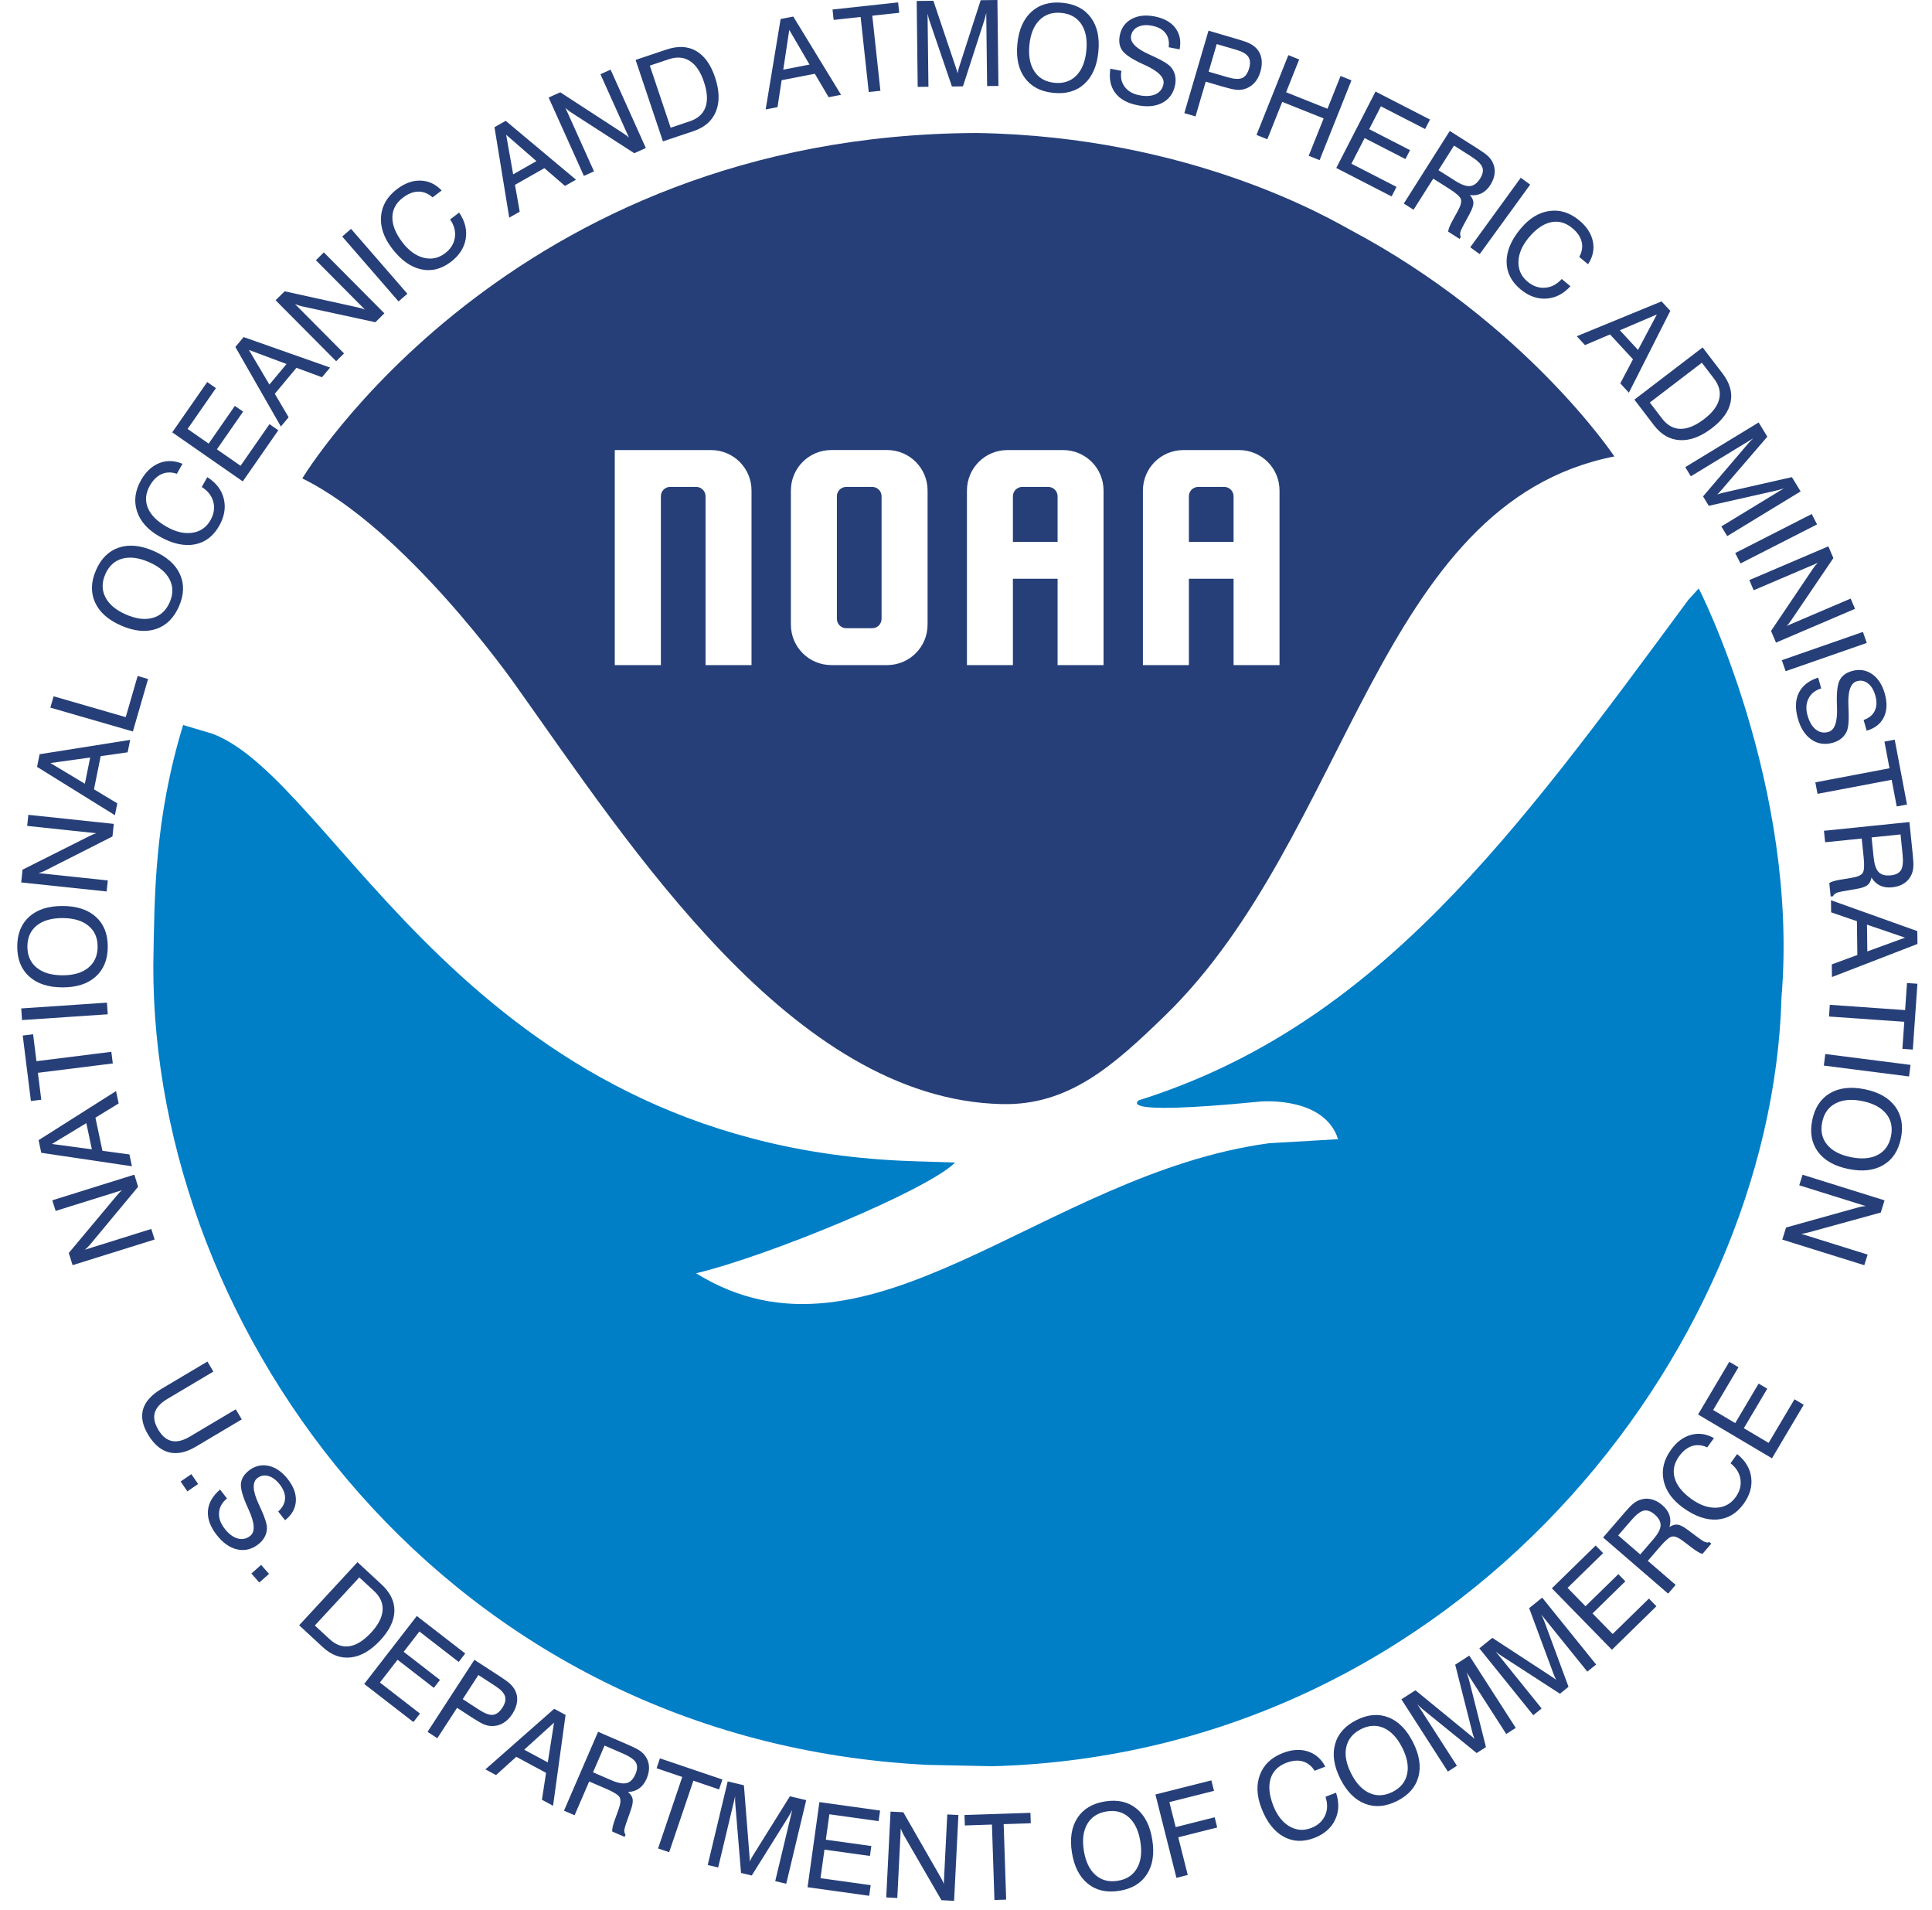 <?xml version="1.0" encoding="UTF-8"?> <svg xmlns="http://www.w3.org/2000/svg" width="86" height="85" viewBox="0 0 86 85" fill="none"><g id="NOAA_logo 1" clip-path="url(#clip0_81_3479)"><path id="path3758" d="M75.614 26.191C75.634 26.183 80.09 35.008 79.3 44.39C78.87 60.148 64.943 78.024 44.189 78.604L41.295 78.544C19.907 77.481 6.765 59.334 6.825 42.936C6.878 39.887 6.865 36.48 8.151 32.265L9.463 32.657C14.944 34.728 20.857 50.743 40.082 51.655C40.916 51.694 42.519 51.731 42.516 51.738C41.271 52.979 34.196 55.898 30.985 56.666C30.92 56.646 31.825 56.465 30.985 56.666C38.718 61.459 46.45 52.235 56.487 50.879L59.562 50.698C58.974 48.844 56.328 49.001 56.081 49.025C49.135 49.709 50.87 48.912 50.655 48.98C61.326 45.634 67.475 37.088 75.155 26.695L75.614 26.191Z" fill="#007EC6"></path><path id="path3766" fill-rule="evenodd" clip-rule="evenodd" d="M60.105 10.229C59.359 9.833 53.096 6.069 43.48 5.919C22.635 5.994 13.457 21.292 13.457 21.292C18.069 23.553 22.854 30.361 22.922 30.456C28.083 37.698 35.276 48.922 44.596 49.137C47.58 49.206 49.565 47.421 51.83 45.227C60.104 37.214 61.262 22.4 71.861 20.313C71.861 20.313 67.927 14.389 60.105 10.229ZM37.009 20.028H39.486C40.486 20.028 41.29 20.833 41.29 21.832V27.795C41.29 28.794 40.486 29.599 39.486 29.599H37.009C36.009 29.599 35.205 28.794 35.205 27.795V21.832C35.205 20.833 36.009 20.028 37.009 20.028ZM37.669 21.67H38.826C39.056 21.67 39.242 21.856 39.242 22.086V27.541C39.242 27.771 39.056 27.957 38.826 27.957H37.669C37.438 27.957 37.253 27.771 37.253 27.541V22.086C37.253 21.856 37.438 21.67 37.669 21.67ZM44.845 20.03C43.845 20.03 43.042 20.834 43.042 21.833V29.599H45.088V25.756H47.077V29.599H49.123V21.833C49.123 20.834 48.32 20.03 47.32 20.03H44.845ZM45.506 21.669H46.659C46.889 21.669 47.077 21.857 47.077 22.087V24.116H45.088V22.087C45.088 21.857 45.276 21.669 45.506 21.669ZM52.678 20.03C51.678 20.03 50.875 20.834 50.875 21.833V29.599H52.921V25.756H54.91V29.599H56.956V21.833C56.956 20.834 56.153 20.03 55.154 20.03H52.678ZM53.339 21.669H54.492C54.723 21.669 54.91 21.857 54.91 22.087V24.116H52.921V22.087C52.921 21.857 53.109 21.669 53.339 21.669ZM27.366 20.03V29.599H29.418V22.087C29.418 21.857 29.6 21.669 29.83 21.669H30.989C31.219 21.669 31.407 21.857 31.407 22.087V29.599H33.453V21.833C33.453 20.834 32.65 20.03 31.65 20.03H27.366Z" fill="#263F78"></path><path id="text4662" d="M6.882 55.164L3.231 56.305L3.062 55.762L5.181 53.228C5.227 53.172 5.271 53.122 5.313 53.078C5.356 53.034 5.397 52.997 5.436 52.967L2.477 53.891L2.329 53.418L5.98 52.277L6.148 52.815L4.003 55.397C3.97 55.437 3.935 55.474 3.897 55.511C3.86 55.547 3.819 55.583 3.776 55.618L6.735 54.693L6.882 55.164ZM4.089 51.149L3.843 49.983L2.314 50.911L4.089 51.149ZM5.873 51.903L1.837 51.304L1.718 50.742L5.166 48.557L5.282 49.108L4.248 49.741L4.559 51.214L5.761 51.377L5.873 51.903ZM5.021 47.328L1.687 47.744L1.837 48.942L1.376 49L1.012 46.086L1.473 46.028L1.623 47.227L4.956 46.81L5.021 47.328ZM4.796 45.14L0.98 45.397L0.945 44.879L4.761 44.622L4.796 45.14ZM2.778 43.405C3.268 43.406 3.651 43.295 3.928 43.07C4.205 42.845 4.344 42.532 4.345 42.132C4.347 41.734 4.21 41.423 3.934 41.198C3.659 40.973 3.276 40.859 2.786 40.858C2.295 40.856 1.911 40.967 1.635 41.19C1.359 41.413 1.221 41.724 1.219 42.122C1.218 42.522 1.355 42.836 1.629 43.062C1.904 43.289 2.287 43.403 2.778 43.405ZM2.777 43.942C2.145 43.94 1.652 43.778 1.297 43.456C0.942 43.134 0.766 42.689 0.768 42.121C0.769 41.555 0.948 41.113 1.304 40.794C1.66 40.476 2.155 40.318 2.788 40.32C3.42 40.322 3.913 40.484 4.268 40.804C4.623 41.125 4.799 41.568 4.797 42.134C4.795 42.702 4.616 43.145 4.259 43.465C3.903 43.785 3.408 43.944 2.777 43.942ZM4.747 39.674L0.944 39.271L1.003 38.705L3.954 37.222C4.019 37.188 4.079 37.16 4.136 37.136C4.192 37.113 4.245 37.095 4.293 37.083L1.21 36.756L1.262 36.263L5.066 36.666L5.006 37.226L2.012 38.744C1.966 38.767 1.919 38.788 1.87 38.806C1.821 38.825 1.77 38.841 1.716 38.856L4.799 39.183L4.747 39.674ZM3.778 34.88L4.014 33.712L2.243 33.958L3.778 34.88ZM5.115 36.28L1.649 34.129L1.763 33.566L5.794 32.928L5.682 33.481L4.482 33.651L4.183 35.127L5.222 35.753L5.115 36.28ZM5.915 32.553L2.241 31.491L2.387 30.987L5.597 31.915L6.127 30.084L6.591 30.218L5.915 32.553ZM5.611 27.35C6.06 27.545 6.456 27.595 6.799 27.498C7.143 27.401 7.394 27.169 7.554 26.803C7.713 26.438 7.711 26.098 7.547 25.782C7.384 25.466 7.077 25.21 6.628 25.015C6.177 24.818 5.781 24.768 5.439 24.863C5.097 24.959 4.847 25.189 4.688 25.554C4.528 25.921 4.53 26.263 4.692 26.58C4.854 26.897 5.16 27.153 5.611 27.35ZM5.396 27.842C4.817 27.59 4.428 27.246 4.231 26.809C4.033 26.373 4.047 25.894 4.274 25.374C4.5 24.855 4.839 24.52 5.292 24.369C5.745 24.218 6.262 24.269 6.843 24.522C7.422 24.774 7.811 25.118 8.009 25.553C8.208 25.987 8.194 26.464 7.968 26.983C7.741 27.504 7.401 27.84 6.947 27.992C6.492 28.145 5.975 28.095 5.396 27.842ZM8.98 21.674L9.228 21.236C9.622 21.484 9.867 21.805 9.962 22.198C10.057 22.59 9.99 22.99 9.76 23.397C9.496 23.866 9.128 24.143 8.659 24.229C8.189 24.314 7.671 24.198 7.106 23.878C6.585 23.584 6.249 23.211 6.1 22.759C5.951 22.306 6.01 21.844 6.277 21.371C6.49 20.994 6.761 20.74 7.092 20.609C7.422 20.479 7.766 20.49 8.123 20.642L7.873 21.085C7.629 21.003 7.403 21.007 7.195 21.099C6.988 21.19 6.812 21.363 6.669 21.616C6.479 21.953 6.449 22.282 6.581 22.602C6.712 22.922 6.993 23.203 7.425 23.447C7.831 23.677 8.212 23.764 8.568 23.709C8.923 23.654 9.19 23.467 9.371 23.147C9.525 22.875 9.566 22.603 9.495 22.333C9.424 22.064 9.252 21.844 8.98 21.674ZM10.807 21.424L7.667 19.241L9.223 17.002L9.613 17.273L8.351 19.09L9.289 19.742L10.455 18.064L10.822 18.319L9.655 19.997L10.709 20.729L11.996 18.876L12.389 19.149L10.807 21.424ZM11.992 17.115L12.755 16.2L11.08 15.573L11.992 17.115ZM12.503 18.982L10.477 15.442L10.844 15.001L14.694 16.357L14.333 16.789L13.196 16.369L12.232 17.525L12.848 18.57L12.503 18.982ZM14.964 16.076L12.268 13.363L12.672 12.963L15.897 13.674C15.968 13.689 16.033 13.705 16.091 13.723C16.15 13.74 16.202 13.759 16.247 13.78L14.062 11.581L14.414 11.231L17.11 13.944L16.71 14.341L13.43 13.63C13.379 13.618 13.329 13.604 13.28 13.588C13.23 13.571 13.18 13.552 13.129 13.529L15.314 15.729L14.964 16.076ZM17.741 13.415L15.234 10.527L15.627 10.186L18.134 13.074L17.741 13.415ZM20.036 9.765L20.438 9.461C20.701 9.846 20.798 10.238 20.73 10.636C20.661 11.034 20.44 11.374 20.068 11.656C19.639 11.981 19.191 12.09 18.726 11.982C18.261 11.874 17.833 11.561 17.441 11.043C17.079 10.566 16.92 10.09 16.962 9.616C17.005 9.142 17.243 8.741 17.677 8.413C18.021 8.151 18.371 8.026 18.726 8.038C19.081 8.049 19.392 8.196 19.66 8.477L19.254 8.784C19.063 8.612 18.854 8.527 18.627 8.528C18.4 8.53 18.171 8.618 17.939 8.794C17.63 9.028 17.472 9.317 17.466 9.663C17.459 10.009 17.606 10.379 17.904 10.774C18.186 11.146 18.501 11.378 18.849 11.469C19.197 11.559 19.517 11.494 19.809 11.272C20.059 11.083 20.205 10.851 20.247 10.575C20.289 10.299 20.218 10.029 20.036 9.765ZM22.843 7.759L23.879 7.17L22.53 5.996L22.843 7.759ZM22.668 9.687L22.011 5.661L22.51 5.377L25.64 7.997L25.15 8.275L24.233 7.483L22.924 8.227L23.135 9.422L22.668 9.687ZM25.991 7.829L24.421 4.341L24.94 4.108L27.709 5.908C27.77 5.947 27.825 5.985 27.874 6.022C27.923 6.059 27.965 6.095 28 6.13L26.727 3.303L27.18 3.1L28.749 6.587L28.235 6.819L25.415 4.999C25.372 4.971 25.33 4.94 25.29 4.907C25.249 4.874 25.209 4.838 25.169 4.799L26.441 7.626L25.991 7.829ZM29.773 2.636L28.926 2.92L29.853 5.684L30.699 5.4C31.062 5.279 31.297 5.069 31.403 4.771C31.51 4.474 31.486 4.094 31.331 3.633C31.183 3.192 30.975 2.885 30.708 2.714C30.441 2.542 30.129 2.516 29.773 2.636ZM29.509 6.292L28.293 2.666L29.674 2.203C30.18 2.034 30.617 2.055 30.987 2.267C31.356 2.479 31.637 2.87 31.828 3.439C32.025 4.028 32.04 4.533 31.871 4.954C31.703 5.375 31.369 5.669 30.87 5.836L29.509 6.292ZM34.866 3.101L36.035 2.874L35.133 1.33L34.866 3.101ZM34.082 4.871L34.748 0.846L35.312 0.737L37.439 4.22L36.886 4.327L36.271 3.283L34.793 3.57L34.61 4.769L34.082 4.871ZM38.671 4.096L38.309 0.756L37.109 0.886L37.059 0.424L39.978 0.107L40.029 0.569L38.828 0.699L39.19 4.04L38.671 4.096ZM41.289 0.603L41.328 3.861L40.85 3.867L40.805 0.043L41.548 0.034L42.53 2.949C42.559 3.031 42.58 3.095 42.593 3.141C42.607 3.187 42.617 3.227 42.624 3.262C42.638 3.197 42.651 3.14 42.664 3.09C42.677 3.039 42.691 2.992 42.706 2.946L43.653 0.009L44.398 0L44.444 3.824L43.94 3.83L43.901 0.572C43.89 0.627 43.877 0.683 43.862 0.74C43.847 0.796 43.831 0.852 43.814 0.908L42.865 3.843L42.374 3.849L41.379 0.937C41.361 0.889 41.345 0.837 41.331 0.782C41.316 0.726 41.302 0.667 41.289 0.603ZM45.822 2.004C45.774 2.492 45.849 2.884 46.047 3.181C46.245 3.478 46.543 3.646 46.941 3.685C47.337 3.724 47.66 3.617 47.91 3.364C48.16 3.111 48.309 2.741 48.357 2.253C48.405 1.764 48.331 1.372 48.135 1.076C47.939 0.78 47.643 0.613 47.246 0.574C46.849 0.535 46.524 0.641 46.272 0.893C46.02 1.145 45.87 1.515 45.822 2.004ZM45.287 1.952C45.349 1.323 45.557 0.847 45.912 0.525C46.266 0.202 46.726 0.069 47.291 0.124C47.854 0.179 48.277 0.399 48.56 0.784C48.843 1.168 48.954 1.675 48.892 2.306C48.83 2.935 48.623 3.41 48.27 3.733C47.918 4.056 47.46 4.19 46.897 4.134C46.331 4.079 45.907 3.858 45.622 3.473C45.337 3.088 45.226 2.581 45.287 1.952ZM49.426 3.056L49.918 3.154C49.869 3.427 49.916 3.661 50.06 3.857C50.203 4.054 50.422 4.181 50.716 4.239C51.006 4.297 51.247 4.281 51.439 4.193C51.63 4.104 51.747 3.954 51.789 3.743C51.846 3.456 51.575 3.176 50.977 2.901C50.941 2.885 50.913 2.873 50.894 2.864C50.409 2.642 50.099 2.44 49.965 2.259C49.831 2.078 49.791 1.851 49.845 1.578C49.911 1.243 50.087 0.999 50.372 0.845C50.657 0.69 51.002 0.654 51.408 0.734C51.822 0.817 52.127 0.988 52.322 1.248C52.517 1.509 52.58 1.825 52.509 2.198L52.022 2.103C52.055 1.849 52.008 1.639 51.881 1.474C51.754 1.31 51.558 1.201 51.291 1.148C51.042 1.098 50.831 1.113 50.66 1.193C50.489 1.273 50.385 1.404 50.349 1.585C50.291 1.876 50.557 2.154 51.147 2.419C51.234 2.459 51.301 2.49 51.348 2.512C51.358 2.516 51.375 2.524 51.399 2.535C51.784 2.713 52.031 2.87 52.141 3.009C52.225 3.114 52.281 3.232 52.309 3.364C52.337 3.496 52.337 3.636 52.307 3.786C52.235 4.147 52.048 4.409 51.747 4.572C51.446 4.734 51.074 4.771 50.633 4.683C50.178 4.593 49.846 4.407 49.638 4.127C49.43 3.846 49.36 3.489 49.426 3.056ZM53.801 3.19L54.638 3.435C54.929 3.521 55.145 3.534 55.288 3.475C55.431 3.416 55.535 3.273 55.602 3.047C55.665 2.83 55.654 2.657 55.567 2.528C55.48 2.4 55.303 2.297 55.036 2.218L54.161 1.962L53.801 3.19ZM52.718 5.034L53.795 1.364L55.146 1.761C55.365 1.825 55.529 1.885 55.637 1.94C55.745 1.995 55.837 2.061 55.912 2.137C56.038 2.262 56.117 2.416 56.15 2.599C56.183 2.782 56.168 2.981 56.105 3.195C56.045 3.399 55.952 3.568 55.827 3.7C55.701 3.833 55.548 3.924 55.368 3.972C55.264 3.999 55.15 4.006 55.025 3.994C54.899 3.982 54.7 3.935 54.428 3.856L53.671 3.633L53.217 5.18L52.718 5.034ZM55.931 6.005L57.349 2.453L57.831 2.646L57.249 4.105L59.091 4.84L59.673 3.381L60.158 3.575L58.74 7.127L58.255 6.933L58.92 5.269L57.077 4.534L56.413 6.198L55.931 6.005ZM59.482 7.476L61.229 4.074L63.654 5.32L63.437 5.742L61.469 4.732L60.947 5.748L62.765 6.682L62.561 7.079L60.743 6.145L60.157 7.286L62.164 8.317L61.946 8.742L59.482 7.476ZM64.724 6.48L64.031 7.574L64.781 8.049C65.051 8.221 65.27 8.298 65.438 8.281C65.605 8.264 65.754 8.153 65.883 7.949C66.005 7.757 66.038 7.589 65.983 7.443C65.927 7.297 65.758 7.135 65.474 6.955L64.724 6.48ZM64.534 5.828L65.787 6.621C65.99 6.75 66.134 6.854 66.219 6.932C66.303 7.01 66.371 7.094 66.421 7.183C66.51 7.343 66.547 7.513 66.534 7.691C66.52 7.869 66.457 8.048 66.343 8.228C66.233 8.402 66.101 8.527 65.948 8.603C65.795 8.679 65.623 8.706 65.431 8.682C65.534 8.797 65.586 8.913 65.587 9.03C65.588 9.147 65.531 9.31 65.418 9.517L65.118 10.073C65.053 10.192 65.014 10.287 65.001 10.357C64.988 10.428 64.997 10.489 65.028 10.542L64.971 10.632L64.464 10.31C64.466 10.217 64.528 10.055 64.652 9.824C64.656 9.818 64.659 9.814 64.66 9.811L64.901 9.373C65.023 9.148 65.066 8.978 65.029 8.865C64.993 8.751 64.819 8.596 64.509 8.4L63.799 7.95L62.922 9.334L62.488 9.059L64.534 5.828ZM65.446 11.005L67.694 7.911L68.114 8.216L65.866 11.31L65.446 11.005ZM69.519 12.417L69.905 12.74C69.59 13.083 69.23 13.266 68.827 13.289C68.423 13.312 68.042 13.174 67.683 12.875C67.27 12.53 67.063 12.119 67.064 11.641C67.064 11.164 67.272 10.676 67.688 10.177C68.072 9.717 68.499 9.455 68.971 9.389C69.442 9.324 69.887 9.465 70.304 9.813C70.636 10.091 70.837 10.403 70.906 10.752C70.975 11.1 70.903 11.436 70.689 11.76L70.298 11.434C70.422 11.209 70.459 10.986 70.406 10.765C70.353 10.545 70.216 10.341 69.992 10.155C69.694 9.907 69.376 9.818 69.038 9.89C68.7 9.962 68.372 10.188 68.055 10.568C67.756 10.927 67.601 11.286 67.591 11.645C67.581 12.004 67.717 12.301 67.999 12.536C68.24 12.737 68.499 12.827 68.778 12.805C69.056 12.784 69.303 12.654 69.519 12.417ZM72.106 14.698L72.914 15.574L73.753 13.995L72.106 14.698ZM70.188 14.963L73.962 13.413L74.351 13.835L72.507 17.476L72.125 17.062L72.69 15.99L71.668 14.883L70.552 15.358L70.188 14.963ZM76.297 16.852L75.755 16.143L73.439 17.914L73.981 18.623C74.214 18.927 74.488 19.081 74.804 19.086C75.12 19.09 75.472 18.945 75.858 18.649C76.228 18.366 76.451 18.071 76.526 17.762C76.602 17.454 76.526 17.15 76.297 16.852ZM72.752 17.785L75.79 15.462L76.675 16.619C76.999 17.043 77.12 17.463 77.039 17.882C76.958 18.3 76.679 18.692 76.202 19.056C75.708 19.434 75.235 19.611 74.783 19.588C74.33 19.564 73.944 19.344 73.624 18.926L72.752 17.785ZM78.049 19.503L75.265 21.198L75.017 20.789L78.284 18.801L78.67 19.435L76.663 21.766C76.606 21.833 76.562 21.884 76.529 21.919C76.497 21.954 76.468 21.983 76.442 22.007C76.504 21.986 76.56 21.968 76.61 21.953C76.66 21.939 76.708 21.927 76.755 21.917L79.764 21.234L80.152 21.87L76.885 23.859L76.623 23.429L79.406 21.735C79.353 21.753 79.298 21.77 79.242 21.786C79.186 21.802 79.129 21.817 79.073 21.831L76.064 22.511L75.809 22.091L77.807 19.751C77.839 19.711 77.876 19.67 77.916 19.63C77.956 19.589 78 19.547 78.049 19.503ZM77.24 24.613L80.647 22.876L80.883 23.339L77.476 25.076L77.24 24.613ZM77.869 25.816L81.386 24.314L81.61 24.837L79.756 27.571C79.716 27.631 79.677 27.685 79.639 27.734C79.601 27.782 79.564 27.823 79.528 27.857L82.379 26.64L82.574 27.096L79.056 28.598L78.835 28.079L80.71 25.295C80.739 25.252 80.77 25.211 80.804 25.171C80.838 25.132 80.874 25.092 80.914 25.052L78.062 26.269L77.869 25.816ZM79.314 29.381L82.925 28.123L83.096 28.613L79.485 29.871L79.314 29.381ZM80.933 30.156L81.068 30.639C80.803 30.718 80.615 30.866 80.505 31.083C80.394 31.3 80.379 31.552 80.46 31.841C80.54 32.126 80.662 32.334 80.828 32.465C80.994 32.595 81.18 32.632 81.387 32.574C81.669 32.495 81.797 32.127 81.772 31.47C81.77 31.43 81.768 31.4 81.768 31.379C81.747 30.846 81.787 30.478 81.888 30.277C81.989 30.075 82.173 29.937 82.442 29.862C82.77 29.77 83.067 29.817 83.334 30.001C83.6 30.186 83.789 30.477 83.9 30.876C84.013 31.282 83.998 31.632 83.854 31.924C83.71 32.215 83.456 32.414 83.091 32.519L82.956 32.042C83.198 31.957 83.364 31.82 83.453 31.632C83.543 31.445 83.551 31.22 83.478 30.958C83.41 30.713 83.301 30.532 83.153 30.416C83.004 30.299 82.841 30.265 82.662 30.315C82.377 30.395 82.249 30.758 82.279 31.404C82.282 31.5 82.285 31.573 82.287 31.625C82.288 31.636 82.288 31.654 82.289 31.681C82.305 32.104 82.275 32.396 82.202 32.557C82.146 32.679 82.065 32.782 81.961 32.867C81.856 32.952 81.73 33.015 81.583 33.056C81.228 33.155 80.91 33.107 80.629 32.911C80.348 32.715 80.147 32.401 80.026 31.967C79.902 31.52 79.917 31.141 80.074 30.829C80.23 30.516 80.517 30.292 80.933 30.156ZM80.807 34.817L84.108 34.191L83.883 33.005L84.34 32.918L84.887 35.803L84.43 35.89L84.205 34.704L80.904 35.329L80.807 34.817ZM84.6 37.136L83.311 37.268L83.401 38.151C83.434 38.47 83.508 38.69 83.625 38.811C83.742 38.932 83.921 38.98 84.162 38.956C84.388 38.933 84.54 38.854 84.621 38.721C84.701 38.587 84.724 38.354 84.69 38.02L84.6 37.136ZM84.995 36.584L85.146 38.059C85.17 38.298 85.178 38.476 85.169 38.59C85.159 38.705 85.135 38.81 85.096 38.905C85.025 39.074 84.915 39.208 84.767 39.307C84.619 39.407 84.439 39.468 84.227 39.489C84.022 39.51 83.842 39.484 83.688 39.411C83.533 39.338 83.406 39.219 83.305 39.053C83.279 39.206 83.22 39.318 83.129 39.391C83.037 39.464 82.874 39.52 82.642 39.56L82.019 39.668C81.885 39.69 81.787 39.718 81.723 39.751C81.66 39.785 81.617 39.83 81.595 39.886L81.489 39.897L81.428 39.3C81.502 39.244 81.668 39.193 81.927 39.147C81.933 39.147 81.939 39.146 81.942 39.146L82.435 39.064C82.688 39.021 82.848 38.95 82.914 38.851C82.981 38.752 82.995 38.52 82.958 38.155L82.872 37.318L81.243 37.484L81.19 36.973L84.995 36.584ZM83.106 41.15L83.121 42.342L84.801 41.729L83.106 41.15ZM81.504 40.064L85.346 41.437L85.353 42.01L81.546 43.483L81.539 42.92L82.677 42.501L82.658 40.995L81.51 40.602L81.504 40.064ZM81.451 44.718L84.803 44.953L84.887 43.748L85.351 43.781L85.146 46.71L84.682 46.678L84.766 45.473L81.415 45.239L81.451 44.718ZM81.25 46.908L85.044 47.392L84.978 47.907L81.185 47.423L81.25 46.908ZM82.895 49.002C82.415 48.906 82.017 48.941 81.702 49.108C81.386 49.275 81.189 49.554 81.111 49.946C81.032 50.336 81.106 50.669 81.332 50.943C81.559 51.217 81.912 51.403 82.392 51.499C82.874 51.596 83.272 51.562 83.586 51.397C83.9 51.231 84.097 50.953 84.175 50.563C84.254 50.171 84.181 49.837 83.956 49.562C83.73 49.286 83.377 49.099 82.895 49.002ZM83.001 48.475C83.62 48.6 84.073 48.855 84.358 49.24C84.643 49.625 84.73 50.096 84.618 50.652C84.506 51.207 84.245 51.606 83.834 51.849C83.423 52.092 82.907 52.151 82.286 52.026C81.667 51.901 81.214 51.647 80.928 51.264C80.643 50.881 80.556 50.412 80.668 49.857C80.78 49.3 81.042 48.9 81.454 48.655C81.866 48.411 82.382 48.351 83.001 48.475ZM80.238 52.28L83.888 53.42L83.719 53.963L80.534 54.839C80.465 54.859 80.4 54.875 80.34 54.887C80.28 54.9 80.225 54.907 80.175 54.909L83.134 55.834L82.986 56.307L79.336 55.167L79.504 54.629L82.737 53.727C82.787 53.713 82.837 53.702 82.889 53.694C82.94 53.686 82.994 53.679 83.05 53.675L80.091 52.75L80.238 52.28Z" fill="#263F78"></path><path id="text4682" d="M7.193 61.806L9.233 60.594L9.498 61.041L7.453 62.256C7.145 62.439 6.958 62.642 6.892 62.866C6.825 63.089 6.877 63.344 7.047 63.63C7.215 63.913 7.415 64.079 7.647 64.129C7.879 64.18 8.147 64.115 8.451 63.934L10.495 62.719L10.762 63.168L8.722 64.38C8.281 64.642 7.881 64.726 7.52 64.634C7.159 64.541 6.847 64.275 6.585 63.834C6.341 63.424 6.27 63.049 6.371 62.711C6.472 62.373 6.746 62.072 7.193 61.806ZM8.04 65.933L8.518 65.605L8.819 66.044L8.341 66.372L8.04 65.933ZM9.796 66.291L10.104 66.687C9.889 66.861 9.771 67.069 9.752 67.312C9.732 67.554 9.814 67.793 9.998 68.03C10.18 68.263 10.373 68.409 10.576 68.467C10.779 68.525 10.965 68.488 11.134 68.356C11.365 68.176 11.344 67.787 11.07 67.188C11.054 67.153 11.041 67.125 11.033 67.105C10.81 66.62 10.708 66.265 10.724 66.04C10.741 65.816 10.86 65.618 11.079 65.446C11.348 65.237 11.641 65.167 11.957 65.236C12.274 65.306 12.559 65.504 12.813 65.83C13.073 66.163 13.191 66.492 13.169 66.817C13.147 67.141 12.987 67.421 12.69 67.657L12.383 67.267C12.575 67.096 12.676 66.907 12.688 66.7C12.699 66.492 12.622 66.281 12.455 66.067C12.298 65.866 12.129 65.74 11.947 65.688C11.766 65.637 11.602 65.668 11.456 65.782C11.222 65.963 11.242 66.348 11.514 66.934C11.554 67.022 11.585 67.089 11.606 67.136C11.611 67.145 11.619 67.162 11.629 67.187C11.805 67.573 11.889 67.854 11.882 68.03C11.876 68.164 11.841 68.29 11.776 68.409C11.712 68.527 11.619 68.633 11.499 68.727C11.208 68.953 10.896 69.029 10.562 68.955C10.227 68.881 9.922 68.666 9.645 68.311C9.36 67.946 9.23 67.588 9.256 67.24C9.282 66.892 9.462 66.576 9.796 66.291ZM11.19 70.028L11.624 69.645L11.976 70.044L11.542 70.427L11.19 70.028ZM16.65 70.806L15.994 70.2L14.014 72.341L14.67 72.947C14.951 73.207 15.248 73.312 15.56 73.262C15.872 73.213 16.193 73.009 16.524 72.652C16.84 72.31 17.009 71.981 17.031 71.664C17.053 71.347 16.926 71.061 16.65 70.806ZM13.316 72.331L15.913 69.523L16.982 70.512C17.373 70.874 17.565 71.268 17.556 71.694C17.548 72.12 17.34 72.553 16.932 72.995C16.51 73.451 16.074 73.706 15.624 73.76C15.175 73.815 14.756 73.663 14.37 73.306L13.316 72.331ZM16.212 74.942L18.554 71.918L20.709 73.587L20.418 73.963L18.669 72.608L17.97 73.512L19.585 74.763L19.312 75.116L17.696 73.865L16.911 74.879L18.695 76.26L18.402 76.638L16.212 74.942ZM20.598 75.618L21.329 76.093C21.583 76.258 21.787 76.333 21.941 76.317C22.094 76.301 22.235 76.195 22.363 75.998C22.487 75.807 22.526 75.638 22.479 75.491C22.433 75.343 22.293 75.193 22.059 75.041L21.295 74.544L20.598 75.618ZM19.032 77.074L21.116 73.868L22.296 74.634C22.487 74.759 22.627 74.863 22.715 74.947C22.803 75.031 22.872 75.12 22.922 75.215C23.006 75.371 23.038 75.541 23.017 75.725C22.996 75.91 22.925 76.096 22.803 76.283C22.687 76.462 22.55 76.597 22.392 76.688C22.233 76.779 22.061 76.822 21.875 76.816C21.768 76.813 21.656 76.787 21.539 76.739C21.423 76.691 21.246 76.59 21.008 76.435L20.346 76.005L19.467 77.357L19.032 77.074ZM23.334 77.868L24.384 78.432L24.662 76.666L23.334 77.868ZM21.608 78.744L24.669 76.048L25.175 76.32L24.619 80.363L24.123 80.096L24.307 78.898L22.981 78.185L22.081 78.998L21.608 78.744ZM26.912 77.685L26.398 78.874L27.213 79.227C27.506 79.354 27.735 79.396 27.898 79.353C28.06 79.31 28.19 79.178 28.286 78.955C28.376 78.747 28.382 78.575 28.305 78.44C28.228 78.305 28.035 78.171 27.727 78.037L26.912 77.685ZM26.623 77.071L27.983 77.659C28.204 77.755 28.363 77.834 28.459 77.898C28.554 77.962 28.634 78.034 28.697 78.115C28.81 78.26 28.874 78.421 28.888 78.599C28.903 78.777 28.868 78.963 28.783 79.159C28.702 79.348 28.591 79.492 28.452 79.591C28.313 79.691 28.147 79.744 27.953 79.751C28.074 79.848 28.143 79.954 28.162 80.07C28.181 80.186 28.151 80.354 28.072 80.577L27.862 81.173C27.816 81.301 27.793 81.4 27.791 81.472C27.789 81.544 27.807 81.603 27.845 81.65L27.803 81.748L27.253 81.51C27.24 81.417 27.276 81.247 27.363 81C27.365 80.994 27.367 80.989 27.369 80.986L27.538 80.516C27.624 80.274 27.64 80.1 27.586 79.993C27.532 79.887 27.336 79.761 26.999 79.615L26.227 79.282L25.577 80.785L25.105 80.582L26.623 77.071ZM29.293 82.263L30.37 79.081L29.227 78.694L29.376 78.253L32.157 79.195L32.008 79.636L30.865 79.248L29.787 82.43L29.293 82.263ZM32.725 79.94L31.968 83.11L31.503 82.999L32.392 79.279L33.114 79.451L33.356 82.518C33.364 82.605 33.368 82.672 33.37 82.72C33.372 82.768 33.373 82.809 33.371 82.844C33.4 82.785 33.426 82.733 33.452 82.687C33.477 82.642 33.502 82.599 33.528 82.559L35.162 79.941L35.887 80.114L34.998 83.834L34.508 83.717L35.266 80.547C35.241 80.599 35.215 80.65 35.186 80.701C35.158 80.752 35.129 80.802 35.099 80.852L33.463 83.467L32.986 83.353L32.731 80.286C32.725 80.235 32.722 80.181 32.721 80.124C32.721 80.067 32.722 80.005 32.725 79.94ZM35.947 83.988L36.475 80.2L39.176 80.576L39.11 81.047L36.919 80.742L36.761 81.873L38.785 82.155L38.724 82.597L36.7 82.315L36.523 83.586L38.757 83.897L38.691 84.37L35.947 83.988ZM39.449 84.443L39.641 80.623L40.209 80.652L41.853 83.516C41.89 83.578 41.922 83.637 41.949 83.692C41.975 83.747 41.996 83.799 42.011 83.846L42.166 80.75L42.662 80.775L42.47 84.594L41.907 84.566L40.225 81.661C40.2 81.617 40.177 81.57 40.156 81.522C40.135 81.475 40.115 81.424 40.097 81.371L39.942 84.468L39.449 84.443ZM44.266 84.558L44.155 81.2L42.949 81.24L42.933 80.775L45.868 80.678L45.883 81.142L44.677 81.182L44.788 84.54L44.266 84.558ZM48.246 82.361C48.323 82.844 48.495 83.205 48.761 83.442C49.028 83.679 49.358 83.766 49.753 83.703C50.147 83.641 50.432 83.455 50.61 83.147C50.788 82.84 50.839 82.444 50.761 81.96C50.684 81.475 50.513 81.114 50.248 80.877C49.984 80.64 49.655 80.553 49.262 80.616C48.867 80.679 48.58 80.864 48.4 81.171C48.22 81.479 48.169 81.875 48.246 82.361ZM47.715 82.445C47.616 81.821 47.697 81.308 47.958 80.906C48.219 80.505 48.63 80.259 49.191 80.17C49.75 80.081 50.215 80.186 50.586 80.487C50.957 80.787 51.193 81.25 51.292 81.875C51.392 82.499 51.312 83.012 51.052 83.414C50.793 83.815 50.383 84.06 49.825 84.149C49.264 84.239 48.797 84.133 48.424 83.832C48.051 83.531 47.815 83.069 47.715 82.445ZM52.367 83.571L51.432 79.862L53.922 79.234L54.04 79.7L52.053 80.201L52.334 81.314L54.069 80.876L54.183 81.33L52.448 81.767L52.871 83.444L52.367 83.571ZM59.001 79.964L59.471 79.782C59.618 80.224 59.605 80.627 59.429 80.992C59.254 81.356 58.949 81.623 58.513 81.792C58.011 81.987 57.552 81.968 57.134 81.737C56.717 81.505 56.39 81.087 56.155 80.482C55.938 79.924 55.916 79.422 56.087 78.978C56.258 78.534 56.596 78.213 57.103 78.016C57.507 77.86 57.877 77.836 58.215 77.944C58.554 78.052 58.813 78.278 58.993 78.622L58.518 78.807C58.382 78.589 58.204 78.449 57.986 78.388C57.767 78.327 57.522 78.35 57.251 78.455C56.89 78.595 56.658 78.831 56.557 79.161C56.457 79.492 56.496 79.888 56.675 80.35C56.844 80.785 57.083 81.094 57.393 81.277C57.702 81.459 58.028 81.484 58.37 81.351C58.662 81.238 58.866 81.054 58.982 80.8C59.098 80.547 59.104 80.268 59.001 79.964ZM60.144 78.926C60.365 79.363 60.638 79.654 60.964 79.799C61.29 79.944 61.632 79.926 61.989 79.746C62.344 79.566 62.56 79.303 62.635 78.955C62.711 78.608 62.639 78.215 62.418 77.778C62.196 77.339 61.923 77.047 61.599 76.903C61.275 76.758 60.935 76.776 60.58 76.955C60.223 77.135 60.006 77.399 59.928 77.747C59.85 78.094 59.922 78.487 60.144 78.926ZM59.664 79.168C59.38 78.604 59.3 78.091 59.427 77.629C59.553 77.167 59.869 76.808 60.376 76.552C60.882 76.297 61.357 76.255 61.802 76.428C62.247 76.601 62.612 76.97 62.898 77.536C63.182 78.1 63.262 78.612 63.138 79.074C63.013 79.535 62.698 79.894 62.193 80.149C61.686 80.405 61.209 80.446 60.762 80.273C60.315 80.101 59.949 79.732 59.664 79.168ZM63.089 75.843L64.852 78.584L64.45 78.842L62.381 75.626L63.006 75.224L65.386 77.172C65.454 77.227 65.506 77.27 65.542 77.302C65.578 77.333 65.608 77.362 65.632 77.387C65.609 77.326 65.59 77.27 65.574 77.22C65.559 77.171 65.546 77.123 65.534 77.076L64.776 74.085L65.403 73.681L67.472 76.898L67.049 77.17L65.286 74.43C65.305 74.483 65.324 74.537 65.341 74.593C65.359 74.649 65.375 74.705 65.391 74.761L66.145 77.752L65.732 78.017L63.342 76.079C63.302 76.047 63.26 76.012 63.219 75.973C63.177 75.934 63.134 75.89 63.089 75.843ZM66.578 73.498L68.624 76.034L68.252 76.334L65.851 73.358L66.429 72.891L69.004 74.574C69.078 74.621 69.134 74.658 69.173 74.686C69.212 74.713 69.245 74.739 69.272 74.761C69.242 74.703 69.217 74.65 69.197 74.602C69.176 74.554 69.157 74.508 69.141 74.463L68.068 71.569L68.648 71.101L71.049 74.078L70.657 74.394L68.611 71.858C68.636 71.909 68.661 71.961 68.684 72.015C68.707 72.068 68.729 72.122 68.751 72.176L69.82 75.069L69.439 75.377L66.855 73.705C66.811 73.678 66.766 73.648 66.721 73.613C66.675 73.579 66.628 73.54 66.578 73.498ZM71.752 73.421L69.079 70.686L71.029 68.781L71.361 69.12L69.778 70.666L70.577 71.484L72.038 70.055L72.35 70.375L70.889 71.803L71.785 72.72L73.399 71.143L73.733 71.485L71.752 73.421ZM72.032 68.332L73.013 69.179L73.593 68.507C73.802 68.264 73.911 68.059 73.919 67.891C73.927 67.723 73.839 67.56 73.656 67.401C73.484 67.253 73.322 67.196 73.17 67.229C73.018 67.262 72.832 67.406 72.613 67.66L72.032 68.332ZM71.36 68.424L72.329 67.302C72.486 67.119 72.609 66.992 72.699 66.92C72.789 66.848 72.882 66.793 72.977 66.757C73.149 66.693 73.322 66.681 73.496 66.72C73.671 66.759 73.838 66.849 73.999 66.988C74.155 67.123 74.26 67.271 74.313 67.433C74.366 67.596 74.366 67.77 74.315 67.957C74.444 67.871 74.566 67.837 74.682 67.854C74.798 67.87 74.95 67.95 75.138 68.092L75.645 68.471C75.753 68.553 75.841 68.605 75.909 68.628C75.977 68.652 76.038 68.652 76.095 68.629L76.175 68.699L75.783 69.153C75.691 69.138 75.54 69.052 75.33 68.895C75.325 68.891 75.321 68.887 75.318 68.885L74.92 68.583C74.715 68.428 74.554 68.361 74.436 68.381C74.319 68.4 74.14 68.549 73.9 68.827L73.35 69.463L74.59 70.534L74.254 70.923L71.36 68.424ZM77.032 65.121L77.326 64.712C77.691 65.001 77.9 65.347 77.952 65.748C78.004 66.148 77.894 66.538 77.621 66.918C77.307 67.355 76.912 67.591 76.435 67.625C75.959 67.659 75.457 67.486 74.93 67.108C74.444 66.758 74.151 66.351 74.052 65.885C73.953 65.419 74.062 64.966 74.379 64.525C74.631 64.173 74.929 63.95 75.271 63.857C75.614 63.763 75.954 63.811 76.293 64.001L75.996 64.414C75.762 64.306 75.537 64.286 75.321 64.354C75.105 64.423 74.912 64.575 74.742 64.811C74.516 65.126 74.451 65.45 74.546 65.782C74.642 66.114 74.891 66.424 75.293 66.713C75.673 66.986 76.042 67.114 76.401 67.098C76.76 67.082 77.047 66.925 77.261 66.627C77.444 66.373 77.514 66.108 77.473 65.832C77.431 65.556 77.284 65.319 77.032 65.121ZM78.877 64.9L75.587 62.95L76.977 60.605L77.386 60.847L76.258 62.75L77.241 63.333L78.283 61.575L78.667 61.803L77.625 63.56L78.728 64.214L79.879 62.273L80.29 62.517L78.877 64.9Z" fill="#263F78"></path></g><defs><clipPath id="clip0_81_3479"><rect width="84.991" height="85" fill="white" transform="translate(0.507)"></rect></clipPath></defs></svg> 